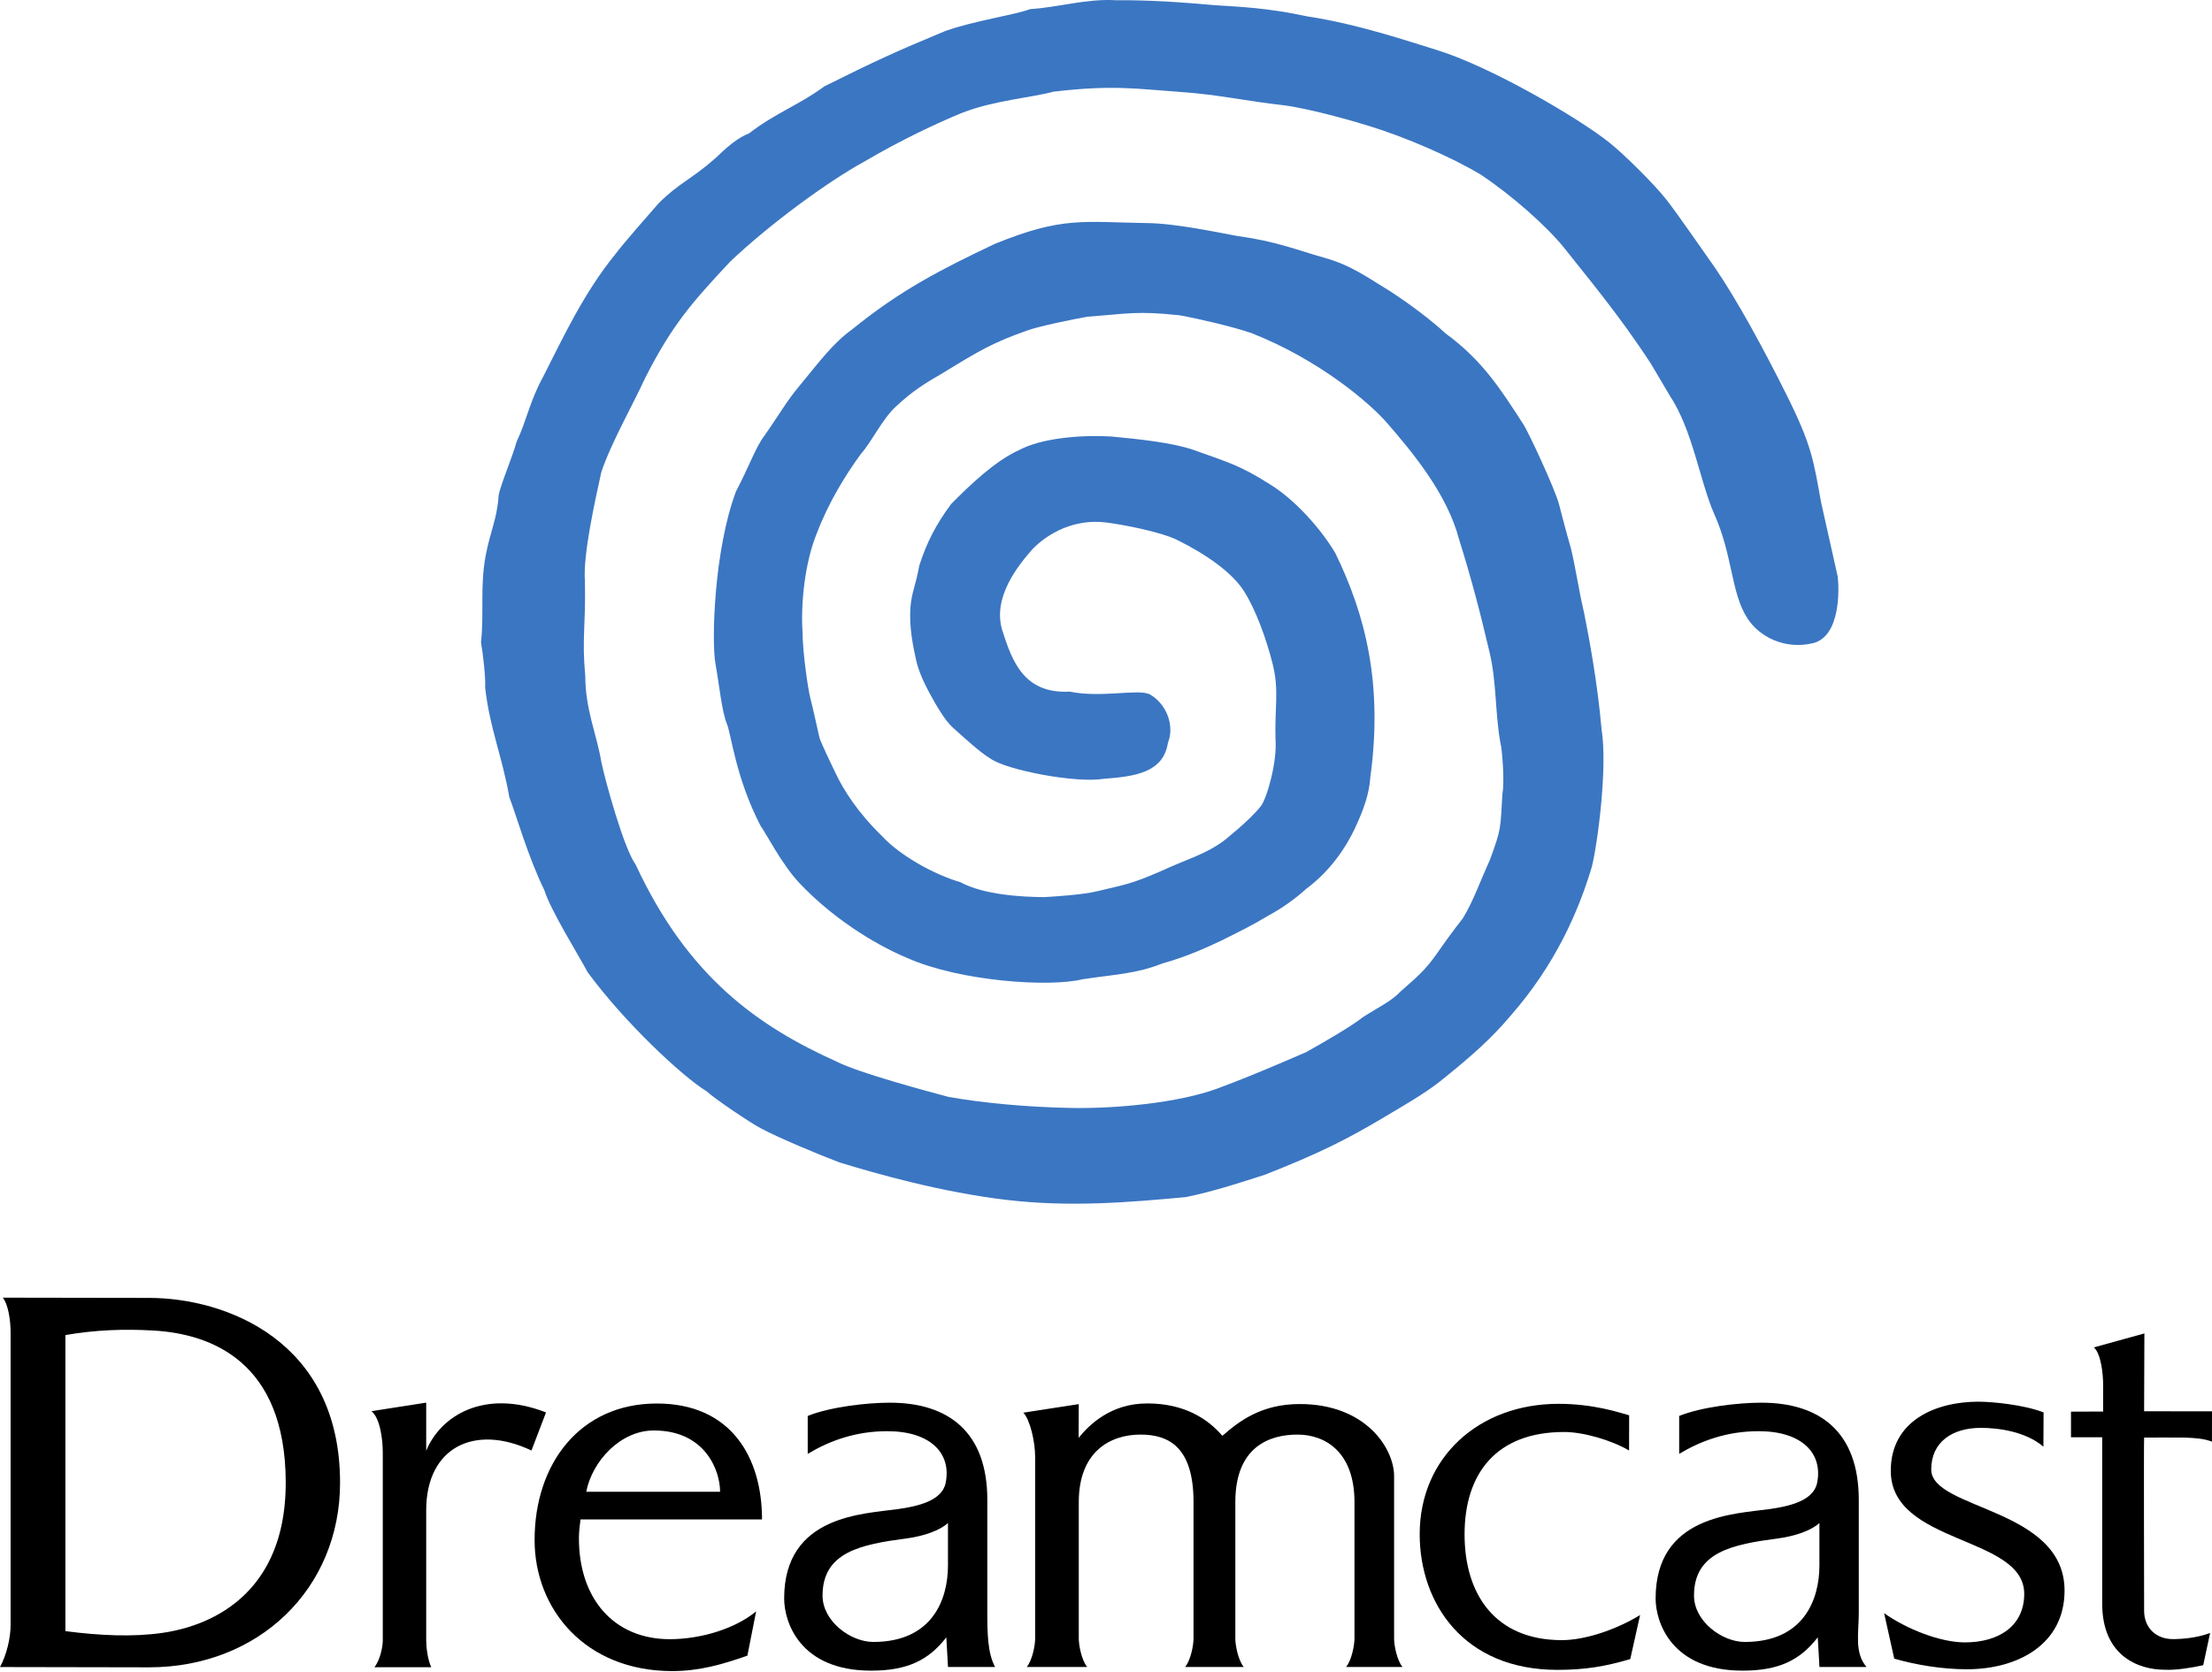 <?xml version="1.0" encoding="UTF-8" standalone="no"?>
<!DOCTYPE svg PUBLIC "-//W3C//DTD SVG 1.1//EN" "http://www.w3.org/Graphics/SVG/1.1/DTD/svg11.dtd">
<svg width="100%" height="100%" viewBox="0 0 1000 756" version="1.1" xmlns="http://www.w3.org/2000/svg" xmlns:xlink="http://www.w3.org/1999/xlink" xml:space="preserve" xmlns:serif="http://www.serif.com/" style="fill-rule:evenodd;clip-rule:evenodd;stroke-linejoin:round;stroke-miterlimit:2;">
    <path id="path7" d="M4.797,602.607C4.797,597.02 3.734,589.784 1.266,586.743C17.431,586.743 52.355,586.85 67.327,586.85C101.772,586.85 153.734,605.968 153.734,670.415C153.734,718.25 117.054,753.887 67.327,753.887C56.42,753.887 14.773,753.761 0,753.761C3.031,748.169 4.797,740.584 4.797,734.594L4.797,602.607ZM29.565,737.524C45.464,739.58 60.14,740.215 73.419,738.314C86.266,736.481 129.436,727.188 129.169,669.867C128.912,615.547 95.37,603.136 69.519,601.613C56.032,600.818 43.01,601.322 29.565,603.655L29.565,737.524Z" style="fill-rule:nonzero;"/>
    <path id="path9" d="M167.925,638.07L192.675,634.205L192.675,655.996C199.023,640.311 218.772,627.706 246.844,638.628L240.262,655.855C214.572,643.667 192.675,654.361 192.675,682.889L192.675,741.758C192.675,744.556 193.281,750.216 194.959,753.844L169.249,753.844C171.849,750.643 173.047,744.556 173.047,741.758L173.047,656.84C173.047,650.68 171.796,641.145 167.925,638.07Z" style="fill-rule:nonzero;"/>
    <path id="path11" d="M950.356,649.88L950.356,725.074C950.356,748.669 966.623,754.984 978.68,754.984C983.782,755.236 990.994,754.043 996.038,752.922L999.146,738.353C993.263,740.594 986.43,741.127 982.336,741.127C974.78,741.127 969.314,736.112 969.314,728.27C969.314,721.228 969.135,652.213 969.314,650.001L969.232,650.001C970.241,650.001 985.911,649.948 987.492,650.001C992.638,650.186 996.586,650.501 999.981,651.864L1000,638.143C1000,638.143 969.891,638.104 969.309,638.104L969.431,602.913L946.616,609.218C949.769,612.157 950.787,620.77 950.787,626.445C950.787,626.445 950.773,636.96 950.773,638.23C949.745,638.23 938.173,638.284 936.252,638.284L936.252,649.88C938.279,649.875 950.356,649.88 950.356,649.88L950.356,649.88Z" style="fill-rule:nonzero;"/>
    <path id="path13" d="M851.775,729.39C861.582,736.394 876.966,742.611 888.252,742.611C903.908,742.611 915.111,734.997 915.111,720.665C915.111,694.204 854.782,698.583 854.782,665.012C854.782,642.314 875.079,633.778 894.426,633.778C900.639,633.778 914.83,635.126 923.86,638.618L923.783,654.119C915.771,647.271 903.534,645.612 895.474,645.612C882.67,645.612 873.067,651.961 873.067,664.415C873.067,682.705 933.342,681.647 933.342,719.176C933.342,743.446 912.308,754.765 889.169,754.765C877.888,754.765 866.136,752.762 856.344,749.964L851.775,729.39Z" style="fill-rule:nonzero;"/>
    <path id="path15" d="M487.635,650.118C487.635,648.745 487.688,636.45 487.688,634.874L462.633,638.749C465.65,641.911 467.968,651.786 467.968,658.838L467.968,740.943C467.968,743.741 466.77,750.536 464.171,753.737L491.491,753.737C488.891,750.536 487.693,743.741 487.693,740.943L487.693,679.164C487.693,656.563 501.676,648.653 515.59,648.653C528.186,648.653 539.568,654.104 539.568,679.164L539.568,740.943C539.568,743.741 538.366,750.536 535.771,753.737L562.266,753.737C559.667,750.536 558.469,743.741 558.469,740.943L558.469,679.164C558.469,654.104 573.955,648.653 586.565,648.653C599.155,648.653 612.332,656.558 612.332,679.164L612.332,740.943C612.332,743.741 611.135,750.536 608.535,753.737L634.041,753.737C631.441,750.536 630.243,743.741 630.243,740.943L630.243,667.437C630.243,654.909 617.469,634.84 587.612,634.84C570.249,634.84 560.224,642.561 552.61,649.211C546.135,641.654 535.591,634.564 518.655,634.564C502.141,634.564 492.398,644.235 487.635,650.118L487.635,650.118Z" style="fill-rule:nonzero;"/>
    <path id="path17" d="M428.553,688.631C424.978,691.992 417.49,694.606 409.759,695.62C389.452,698.283 371.861,701.658 371.861,721.441C371.861,733.173 384.646,742.412 394.782,742.412C421.622,742.412 428.558,723.051 428.558,707.793L428.558,688.631L428.553,688.631L428.553,688.631ZM365.154,640.219C375.397,636.111 391.931,634.229 402.29,634.229C428.761,634.229 446.347,647.455 446.347,678.16L446.347,729.09C446.347,738.528 446.488,747.456 449.854,753.732L428.572,753.732L427.811,740.337C419.75,750.735 410.128,755.391 393.783,755.391C361.546,755.391 354.503,733.362 354.503,722.77C354.503,684.994 390.461,684.548 406.073,682.326C414.711,681.099 425.832,678.66 427.5,670.56C430.26,657.16 420.676,647.115 401.107,647.115C386.746,647.115 374.98,651.48 365.154,657.363L365.154,640.219ZM822.52,688.631C818.946,691.992 811.453,694.606 803.722,695.62C783.42,698.283 765.824,701.658 765.824,721.441C765.824,733.173 778.609,742.412 788.745,742.412C815.585,742.412 822.52,723.051 822.52,707.793L822.52,688.631ZM759.122,640.219C769.365,636.111 785.898,634.229 796.258,634.229C822.729,634.229 840.315,647.455 840.315,678.16L840.315,729.09C840.315,738.528 838.258,747.267 843.817,753.732L822.535,753.732L821.773,740.337C813.713,750.735 804.09,755.391 787.751,755.391C755.518,755.391 748.471,733.362 748.471,722.77C748.471,684.994 784.429,684.548 800.041,682.326C808.683,681.099 819.804,678.66 821.468,670.56C824.223,657.16 814.644,647.115 795.074,647.115C780.714,647.115 768.948,651.48 759.122,657.363L759.122,640.219Z" style="fill-rule:nonzero;"/>
    <path id="path19" d="M736.472,655.841C728.484,651.18 715.884,647.479 707.096,647.479C676.245,647.479 662.103,666.457 662.103,693.787C662.103,720.864 675.92,741.593 706.102,741.593C716.447,741.593 730.531,736.951 741.458,730.234L737.011,750.153C725.89,753.461 716.515,755.037 704.104,755.037C661.691,755.037 641.815,724.962 641.815,693.665C641.815,659.066 668.481,634.743 704.564,634.743C720.336,634.743 731.855,638.613 736.506,639.933L736.472,655.841L736.472,655.841Z" style="fill-rule:nonzero;"/>
    <path id="path21" d="M261.719,695.237C261.733,692.375 262.112,689.65 262.437,687.011L344.493,687.011C344.493,658.799 330.389,634.598 296.963,634.598C262.272,634.598 241.679,661.728 241.679,696.333C241.679,727.63 264.609,755.585 303.879,755.585C316.295,755.585 326.679,752.525 337.883,748.606L341.826,728.6C332.242,736.491 316.746,741.161 302.769,741.161C277.631,741.156 261.602,722.964 261.719,695.237ZM265.031,674.498C267.694,660.768 280.391,646.791 295.591,646.791C318.817,646.791 325.539,664.915 325.539,674.503C325.534,674.498 265.031,674.537 265.031,674.498L265.031,674.498Z" style="fill-rule:nonzero;"/>
    <path id="path23" d="M591.027,7.415C613.831,10.839 637.121,18.802 649.265,22.517C673.733,29.996 713.454,53.242 727.48,64.392C734.115,69.664 748.069,83.472 753.471,90.422C758.734,97.192 768.788,111.859 775.204,120.894C785.413,135.808 797.436,158.021 807.636,178.463C819.028,201.302 819.809,207.917 823.253,227.011L830.785,260.67C831.493,266.49 832.08,287.84 819.547,290.832C807.02,293.825 795.438,288.043 789.977,279.595C782.421,267.901 783.464,251.305 774.918,232.308C768.254,216.953 765.339,194.638 754.698,178.589L746.352,164.476C731.583,141.739 716.19,123.693 707.009,111.922C698.924,102.033 683.826,88.589 669.514,79.024C656.278,70.998 634.88,61.846 619.447,57.132C614.53,55.531 593.481,49.343 580.4,47.601C562.649,45.608 550.971,42.8 534.103,41.612C513.277,40.142 503.286,38.29 476.272,41.447C466.038,44.221 449.825,45.322 435.231,50.904C423.446,55.711 407.053,63.475 390.995,72.909C373.714,82.385 347.481,101.766 330.084,118.314C312.551,137.049 303.782,147.103 291.692,170.854C286.337,182.605 275.982,200.783 271.807,213.616C268.955,226.643 263.513,250.941 264.43,262.741C264.842,283.882 262.994,288.237 264.58,305.518C264.638,321.077 269.745,331.863 271.87,344.589C273.688,353.382 282.123,383.806 287.341,390.868C311.062,441.976 342.902,464.112 378.385,480.078C388.385,485.17 419.682,493.546 428.737,495.947C444.174,498.731 464.491,500.588 484.046,500.967C504.62,501.369 532.977,498.58 550.185,492.246C568.809,485.398 590.343,475.664 590.095,475.936C598.738,471.173 611.925,463.399 616.033,459.98C623.972,454.892 628.754,452.923 633.459,448.024C640.244,442.088 644.352,438.669 649.493,431.311C652.354,427.165 656.899,420.816 661.327,415.205C666.09,407.401 668.825,399.176 673.476,389C679.039,373.951 678.176,374.673 679.233,358.688C680.232,354.056 679.126,338.488 678.287,335.845C675.78,321.479 676.667,308.806 673.379,294.858C668.936,275.986 665.246,261.863 659.576,243.758C654.246,223.374 638.59,204.488 626.839,191C619.559,182.639 596.973,162.89 565.637,150.557C556.815,147.588 542.372,144.222 533.2,142.549C513.621,140.503 510.435,141.817 491.69,143.189C485.239,144.315 470.262,147.375 464.758,149.31C448.656,154.965 442.734,158.559 426.273,168.642C418.61,173.089 412.834,176.494 405.001,183.837C398.75,189.623 394.283,199.459 389.219,205.225C382.284,214.663 374.563,227.254 369.383,240.834C363.767,254.341 361.958,273.358 362.811,285.594C362.811,294.921 365.348,311.993 366.357,315.727C367.361,319.466 369.883,331.058 370.431,333.386C370.979,335.709 377.007,347.974 377.837,349.749C381.236,356.986 387.745,367.384 398.711,378.001C406.801,386.837 422.442,395.509 434.15,398.87C444.65,404.632 462.357,405.611 472.154,405.631C476.975,405.34 489.289,404.583 495.715,403.041C508.747,399.913 511.152,399.83 524.582,393.996C536.634,388.409 544.811,386.396 553.207,380.193C553.207,380.193 564.73,371.162 569.968,364.556C572.733,361.069 577.471,344.453 576.627,334.162C576.234,320.073 578.286,312.08 575.41,300.488C572.534,288.897 567.626,275.463 562.305,267.184C556.917,258.798 545.33,250.626 532.143,244.122C524.761,240.475 507.268,237.094 499.847,236.217C485.748,234.543 473.958,240.941 466.8,248.259C460.592,255.355 448.321,270.094 453.21,285.332C457.633,299.121 462.973,313.811 483.653,312.72C497.844,315.674 514.261,311.386 519.727,313.903C527.841,318.511 530.96,328.686 528.011,335.782C525.955,349.463 512.85,351.103 498.863,352.145C486.35,354.241 454.568,348.115 447.584,342.882C442.899,340.098 435.726,333.41 430.672,328.895C427.04,325.645 422.927,318.399 420.119,313.195C416.67,306.803 414.929,302.099 414.042,297.932C412.989,292.986 410.821,283.543 411.641,274.1C412.194,267.732 413.901,265.021 415.598,255.709C418.979,245.15 423.179,237.114 429.935,227.957C438.738,219.024 449.917,208.388 460.829,203.445C470.452,198.363 487.31,196.491 502.563,197.383C514.935,198.566 529.573,200.075 539.248,203.319C555.811,209.236 560.545,210.415 574.139,218.99C585.629,226.1 597.186,239.18 603.636,250.015C617.357,278.091 625.229,309.325 619.506,351.369C619.035,358.475 616.824,365.415 612.396,374.819C608.307,383.5 601.134,394.059 590.372,402.008C586.036,406.019 579.202,410.956 573.639,413.847C565.744,418.638 560.433,421.131 552.188,425.273C544.952,428.673 536.518,432.563 525.518,435.618C513.597,440.332 504.45,440.526 489.459,442.762C474.7,446.463 434.324,443.819 410.273,433.213C393.856,426.311 375.436,414.143 361.434,399.311C353.655,391.159 346.045,376.366 343.809,373.34C332.674,351.932 330.491,331.795 328.706,327.566C326.281,321.819 325.074,308.932 323.449,300.115C321.616,290.231 322.751,248.778 332.732,222.171C338.358,211.579 341.651,202.136 345.458,197.174C352.302,187.441 355.609,181.359 361.429,174.457C370.203,163.816 376.59,155.135 385.136,149.014C406.912,131.307 425.104,121.966 449.708,110.278C480.282,97.828 489.463,100.403 518.398,100.864C531.416,100.975 550.36,105.069 559.672,106.766C576.967,109.07 586.875,113.236 598.573,116.5C611.081,119.992 618.312,125.565 628.575,131.768C637.024,137.224 646.966,144.698 653.533,150.765C670.333,163.084 678.438,176.033 688.734,191.936C690.601,194.604 702.828,220.663 704.778,227.918C705.68,231.551 708.449,241.983 710.224,248.08C712.509,257.75 713.614,266.316 716.161,277.228C718.44,288.47 722.32,309.698 724.003,329.54C726.83,346.558 722.301,381.299 719.628,391.964C713.677,411.848 703.269,436.118 682.715,459.49C673.985,469.84 664.702,477.861 653.979,486.567C645.778,493.41 638.741,497.392 626.072,504.958C608.865,515.226 595.77,521.783 571.651,531.211C561.83,534.363 549.458,538.51 536.12,541.27C510.284,543.656 483.736,545.945 454.757,542.502C425.774,539.053 396.742,530.886 379.592,525.619C370.13,522.069 351.797,514.382 344.11,510.245C339.11,507.703 322.343,496.238 319.496,493.478C308.007,486.368 282.292,462.186 265.691,439.644C262.053,432.679 248.973,411.781 246.136,402.624C238.594,387.138 233.337,368.407 230.247,360.405C226.988,341.728 221.483,329.7 219.335,310.95C219.582,306.536 218.447,296.153 217.448,290.405C218.908,277.572 216.958,265.476 219.505,251.509C221.74,239.718 224.704,234.796 225.407,224.14C226.096,219.581 231.964,205.87 233.526,199.769C238.259,189.72 239.438,181.441 245.617,170.213C254.521,152.715 263.828,132.583 278.131,114.997C282.215,109.545 293.796,96.465 297.744,91.93C307.076,82.604 312.551,81.129 323.134,71.769C324.235,71.075 331.224,63.107 338.542,60.367C350.672,50.996 361.153,47.558 372.696,39.036C395.83,27.513 404.264,23.623 427.229,14.069C440.498,9.335 459.006,6.716 465.67,4.131C478.347,3.346 491.214,-0.699 504.552,0.106C519.524,-0.035 534.612,1.032 549.656,2.4C559.836,3.025 573.072,3.52 591.027,7.415Z" style="fill:rgb(59,118,194);fill-rule:nonzero;"/>
</svg>
